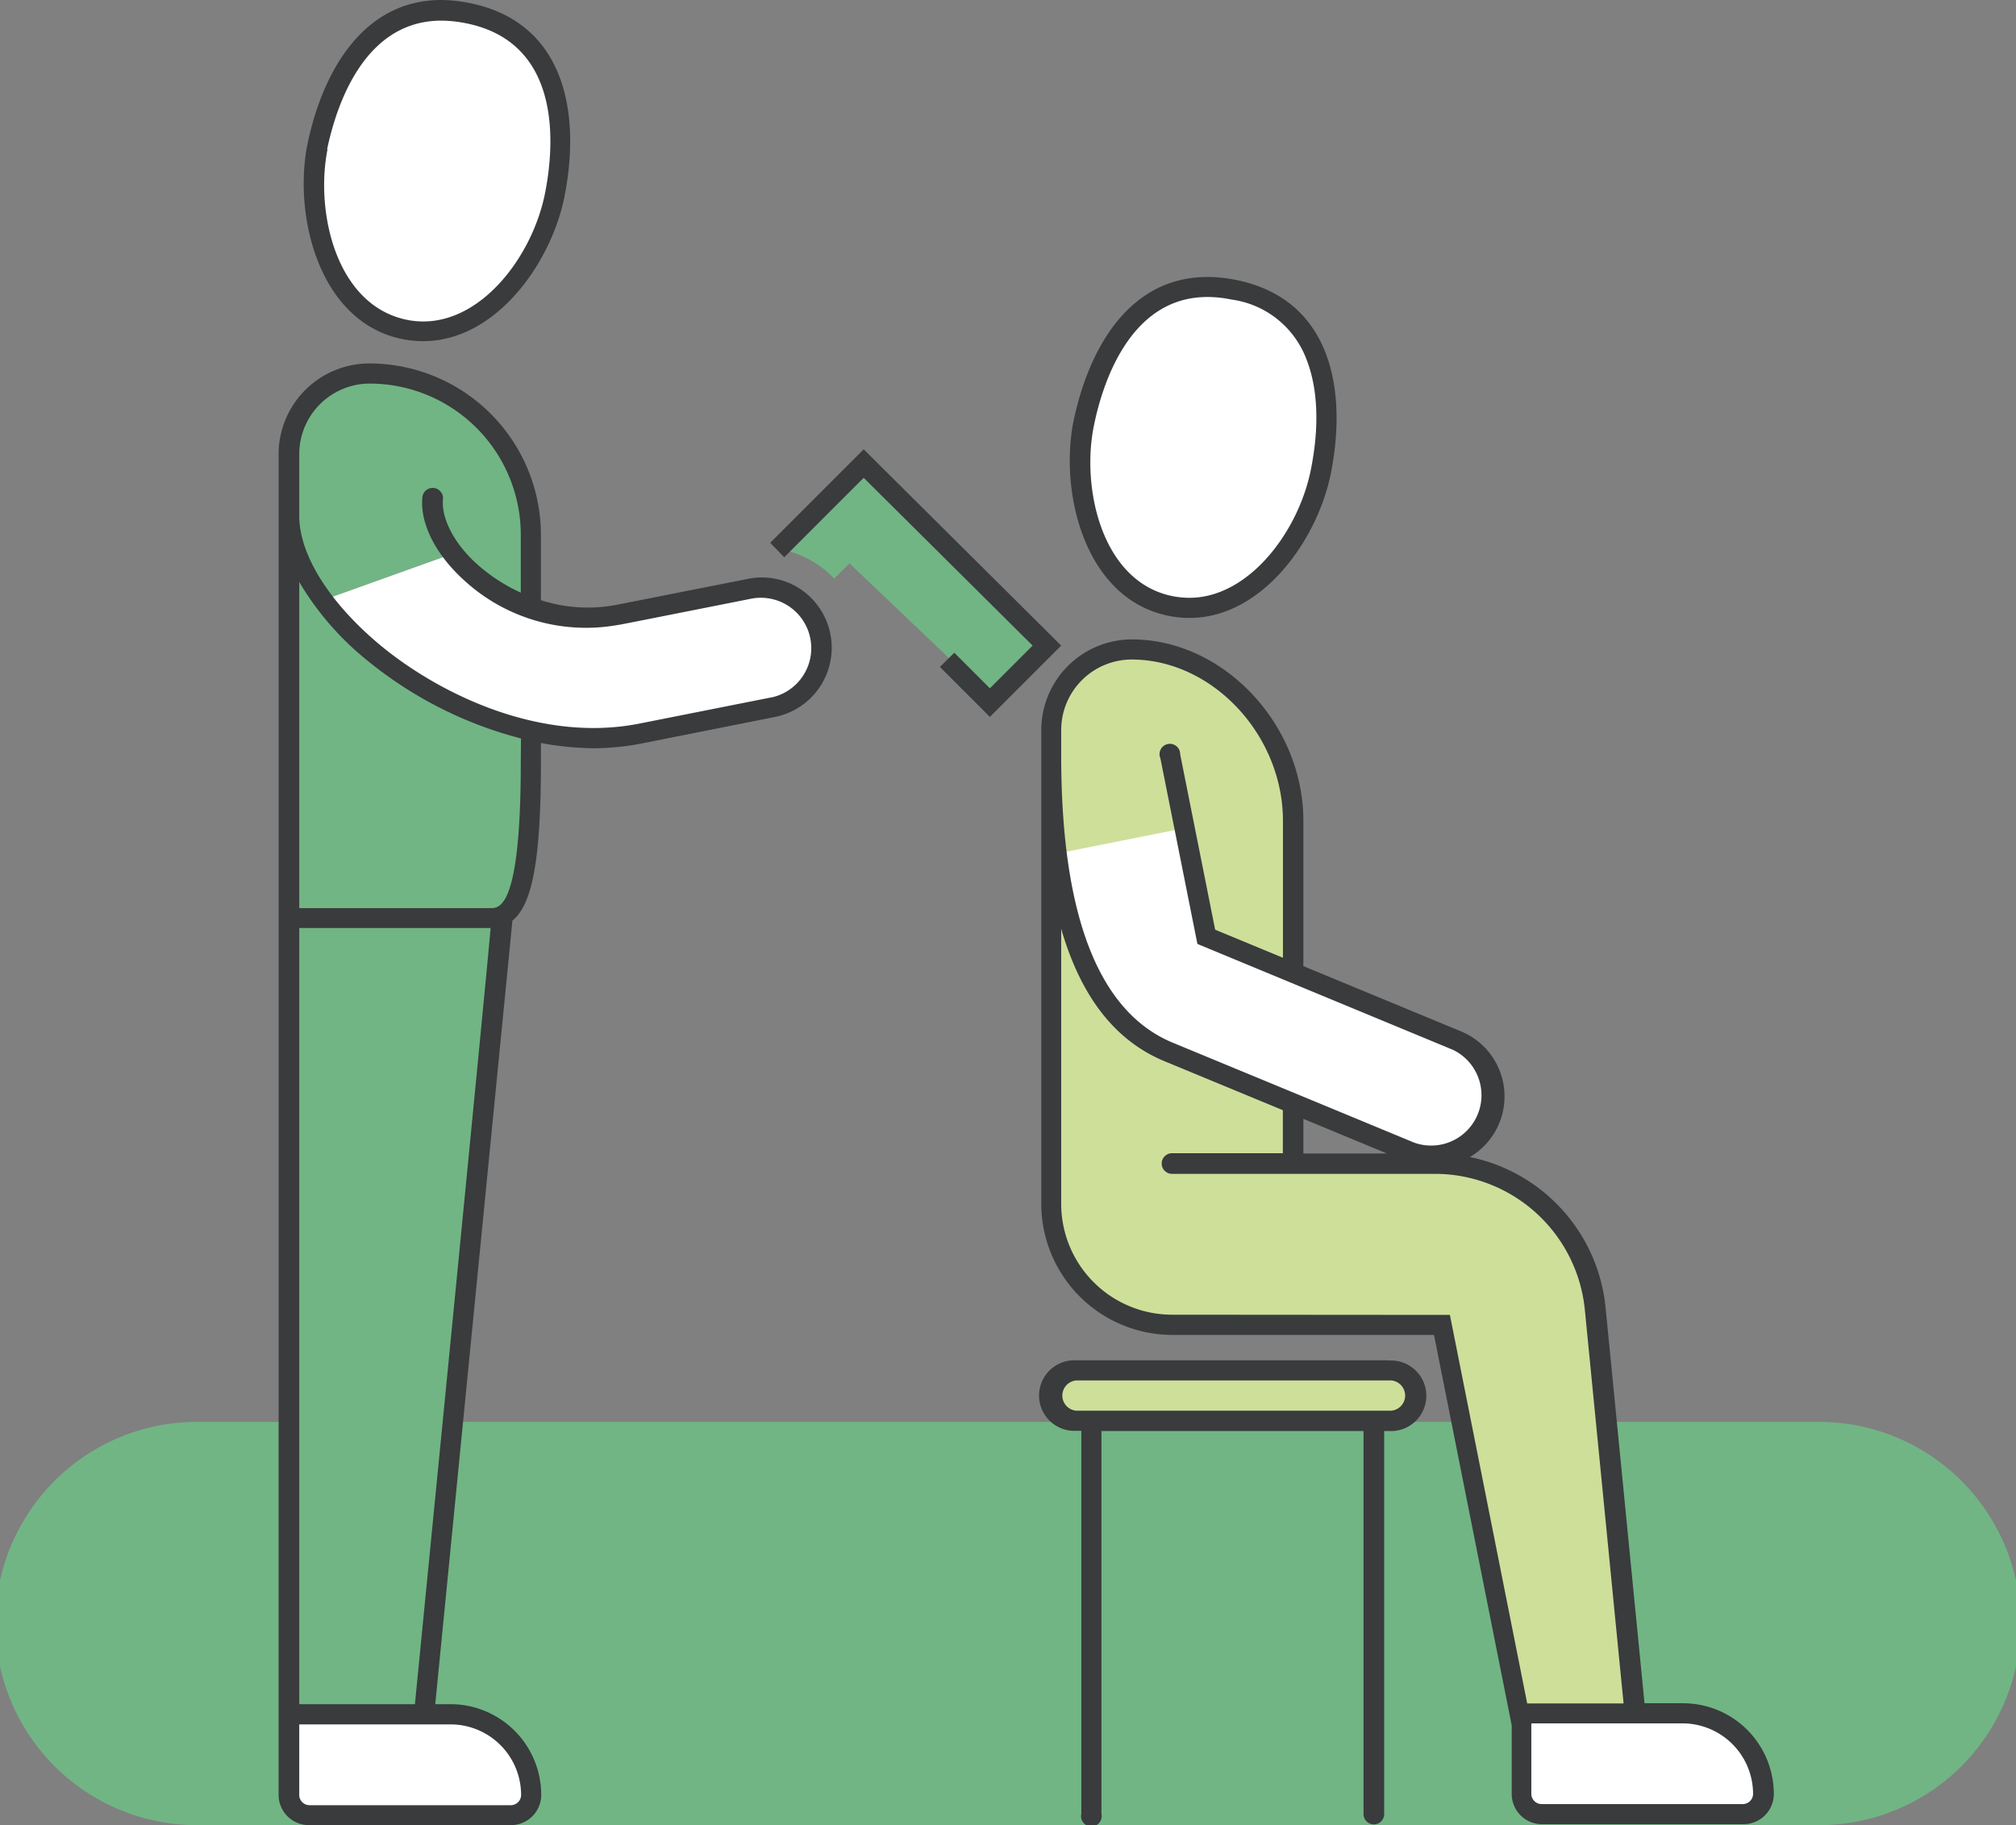 <?xml version="1.0" encoding="UTF-8"?> <svg xmlns="http://www.w3.org/2000/svg" viewBox="0 0 195.37 176.86"><rect x="0" y="0" width="195.37" height="176.86" fill="#808080" stroke="none"/> <defs> <style>.cls-1{fill:#71b584;}.cls-2{fill:#cedf9a;}.cls-3{fill:#fff;}.cls-4{fill:#393b3d;}</style> </defs> <title>Ресурс 1</title> <g id="Слой_2" data-name="Слой 2"> <g id="Слой_1-2" data-name="Слой 1"> <g id="Icon_8" data-name="Icon 8"> <path id="BG" class="cls-1" d="M175.83,137.79H19.54a19.54,19.54,0,1,0,0,39.07H175.83a19.54,19.54,0,1,0,0-39.07Z"></path> <g id="Colors"> <path class="cls-1" d="M51.44,51.83V58.9A16.69,16.69,0,0,1,44,53.59L31.3,58.16c4.18,5.57,11.88,10.76,20.14,12.62v3C51.44,87.11,49.7,89,47.53,89h1.18l-7.6,77.17H28V91.88l0-3V44a7.81,7.81,0,0,1,7.81-7.81A15.62,15.62,0,0,1,51.44,51.83ZM83.7,44.92l-8.27,8.26a9.82,9.82,0,0,1,5.41,2.88l1.48-1.47L95.86,67.48,101.38,62Z"></path> <path class="cls-2" d="M101.86,135.26a2.45,2.45,0,0,1,2.44-2.45h30.28a2.45,2.45,0,1,1,0,4.89H104.3A2.44,2.44,0,0,1,101.86,135.26Zm11.73-6.89h26.16l7.69,38.73,11-1.08-3.87-39.17A15.61,15.61,0,0,0,139,112.75H125.31V107l-12.09-5c-6.94-2.87-9.79-10.76-10.83-19.24l12.41-2.46,2.1,10.53,8.41,3.47V79.53c0-8.61-7-16.6-15.63-16.6a7.8,7.8,0,0,0-7.82,7.81v45.91A11.71,11.71,0,0,0,113.59,128.37Z"></path> <path class="cls-3" d="M115.27,58.91a9.26,9.26,0,0,1-1.81-.18c-4.21-.84-6.37-4.15-7.44-6.77a19.75,19.75,0,0,1-1-10.85c.79-4,3.55-13.31,12-13.31a12.79,12.79,0,0,1,2.55.27c10.38,2.06,9.37,13,8.45,17.61-1.27,6.36-6.5,13.23-12.74,13.23ZM163.08,166H147.45v7.81a2,2,0,0,0,2,1.95h19.54a2,2,0,0,0,1.95-1.95A7.81,7.81,0,0,0,163.08,166ZM41,32.08c6.25,0,11.48-6.86,12.74-13.22.61-3,1-7.44-.47-11.22a10.12,10.12,0,0,0-8-6.4A13.56,13.56,0,0,0,42.77,1c-8.43,0-11.19,9.3-12,13.3-1.28,6.43.95,16.13,8.45,17.62a9.23,9.23,0,0,0,1.8.18ZM30,175.89H49.52a2,2,0,0,0,1.95-2,7.81,7.81,0,0,0-7.81-7.81H28v7.81A2,2,0,0,0,30,175.89Zm14-122.28L31.28,58.17c6,8,19.19,15.23,30.95,12.89l12.71-2.52A5.86,5.86,0,0,0,72.65,57L59.94,59.57A16.83,16.83,0,0,1,43.93,53.61ZM113.22,102l23.47,9.72a5.86,5.86,0,1,0,4.48-10.83L116.9,90.79l-2.1-10.54s-12.41,2.47-12.41,2.47C103.43,91.2,106.28,99.08,113.22,102Z"></path> </g> <path id="Line" class="cls-4" d="M113.27,59.68a9.9,9.9,0,0,0,2,.2c7.08,0,12.42-7.6,13.7-14,1.63-8.2,0-16.92-9.22-18.76a14.08,14.08,0,0,0-2.74-.28c-7.48,0-11.49,6.74-13,14.09C102.67,47.92,105.21,58.08,113.27,59.68ZM106,41.3c.75-3.76,3.33-12.52,11-12.52a11.63,11.63,0,0,1,2.36.25,9.06,9.06,0,0,1,7.25,5.79c1.11,2.82,1.26,6.51.43,10.67-1.19,6-6,12.44-11.78,12.44a8.89,8.89,0,0,1-1.62-.16C106.78,56.4,104.78,47.33,106,41.3Zm57.11,123.75h-3.74l-3.77-38.3a16.55,16.55,0,0,0-13.15-14.63,6.82,6.82,0,0,0-.87-12.18l-15.27-6.32V79.54c0-9.37-7.76-17.58-16.61-17.58a8.8,8.8,0,0,0-8.79,8.79v45.91a12.72,12.72,0,0,0,12.7,12.7h25.36l7.53,37.84v6.64a2.93,2.93,0,0,0,2.93,2.93h19.54a2.93,2.93,0,0,0,2.93-2.93A8.8,8.8,0,0,0,163.08,165.05Zm-36.8-56.63,8.1,3.36h-8.1ZM102.84,70.75a6.84,6.84,0,0,1,6.83-6.84c7.81,0,14.66,7.3,14.66,15.63V92.81l-6.57-2.72-3.39-17a1,1,0,1,0-1.92.38l3.59,18,8.88,3.68,15.88,6.58a4.88,4.88,0,0,1-3.74,9l-11.37-4.71-12.09-5c-7.14-3-10.76-12.31-10.76-27.8Zm10.74,56.65a10.75,10.75,0,0,1-10.74-10.74V90c1.91,6.59,5.22,10.85,10,12.83l11.48,4.75v4.17H113.58a1,1,0,0,0,0,2H139a14.61,14.61,0,0,1,14.59,13.21l3.75,38.11H148l-7.49-37.65Zm55.36,47.42H149.4a1,1,0,0,1-1-1V167h14.65a6.85,6.85,0,0,1,6.84,6.84A1,1,0,0,1,168.94,174.82Zm-34.36-43H104.3a3.42,3.42,0,1,0,0,6.83h.49v37.12a1,1,0,1,0,1.95,0V138.67h25.4v37.12a1,1,0,1,0,2,0V138.67h.48a3.42,3.42,0,1,0,0-6.83Zm0,4.88H104.3a1.47,1.47,0,0,1,0-2.93h30.28a1.47,1.47,0,1,1,0,2.93ZM102.84,62.56l-6.91,6.91-4.84-4.84,1.39-1.38,3.45,3.45,4.14-4.14L83.7,46.3,76,54,74.64,52.6l9.06-9.06ZM39,32.86a10.57,10.57,0,0,0,2,.2c7.09,0,12.43-7.61,13.7-14,1.63-8.21,0-16.93-9.21-18.77A14.26,14.26,0,0,0,42.77,0c-7.47,0-11.49,6.74-13,14.09C28.43,21.09,31,31.25,39,32.86Zm-7.3-18.39C32.49,10.71,35.06,2,42.77,2a12.49,12.49,0,0,1,2.37.25c9.51,1.89,8.54,12.14,7.68,16.47-1.19,6-6,12.43-11.79,12.43a8.06,8.06,0,0,1-1.61-.16C32.54,29.57,30.54,20.5,31.74,14.47ZM77.59,57.1a6.75,6.75,0,0,0-5.13-1L59.75,58.61a14.81,14.81,0,0,1-7.33-.45V51.83a16.63,16.63,0,0,0-16.6-16.61A8.8,8.8,0,0,0,27,44v6s0,116.11,0,116.11v7.81A2.93,2.93,0,0,0,30,176.86H49.52a2.93,2.93,0,0,0,2.93-2.93,8.8,8.8,0,0,0-8.79-8.79H42.18l7.48-75.93c2-1.62,2.76-6.21,2.76-15.38V72a29.36,29.36,0,0,0,5.14.51A25.08,25.08,0,0,0,62.42,72l12.71-2.53A6.84,6.84,0,0,0,77.59,57.1ZM50.5,173.93a1,1,0,0,1-1,1H30a1,1,0,0,1-1-1V167.1H43.66A6.84,6.84,0,0,1,50.5,173.93Zm-10.29-8.79H29l0-75.21H47.54C47.62,89.92,40.21,165.14,40.21,165.14ZM50.47,73.83C50.47,88,48.42,88,47.54,88H29V56.4a28.22,28.22,0,0,0,6.69,7.68,38.89,38.89,0,0,0,14.8,7.48Zm24.28-6.25L62,70.11C52.58,72,42.85,67.45,36.91,62.57,32,58.5,29,53.81,29,50V44a6.84,6.84,0,0,1,6.84-6.83A14.66,14.66,0,0,1,50.47,51.83v5.6a16.86,16.86,0,0,1-4.17-2.7c-2.26-2-3.55-4.48-3.37-6.35a1,1,0,0,0-2-.19c-.24,2.51,1.26,5.5,4,8a17.46,17.46,0,0,0,14.95,4.37c.1,0,.1,0,12.9-2.54a4.88,4.88,0,0,1,1.91,9.58Z"></path> </g> </g> </g> </svg> 